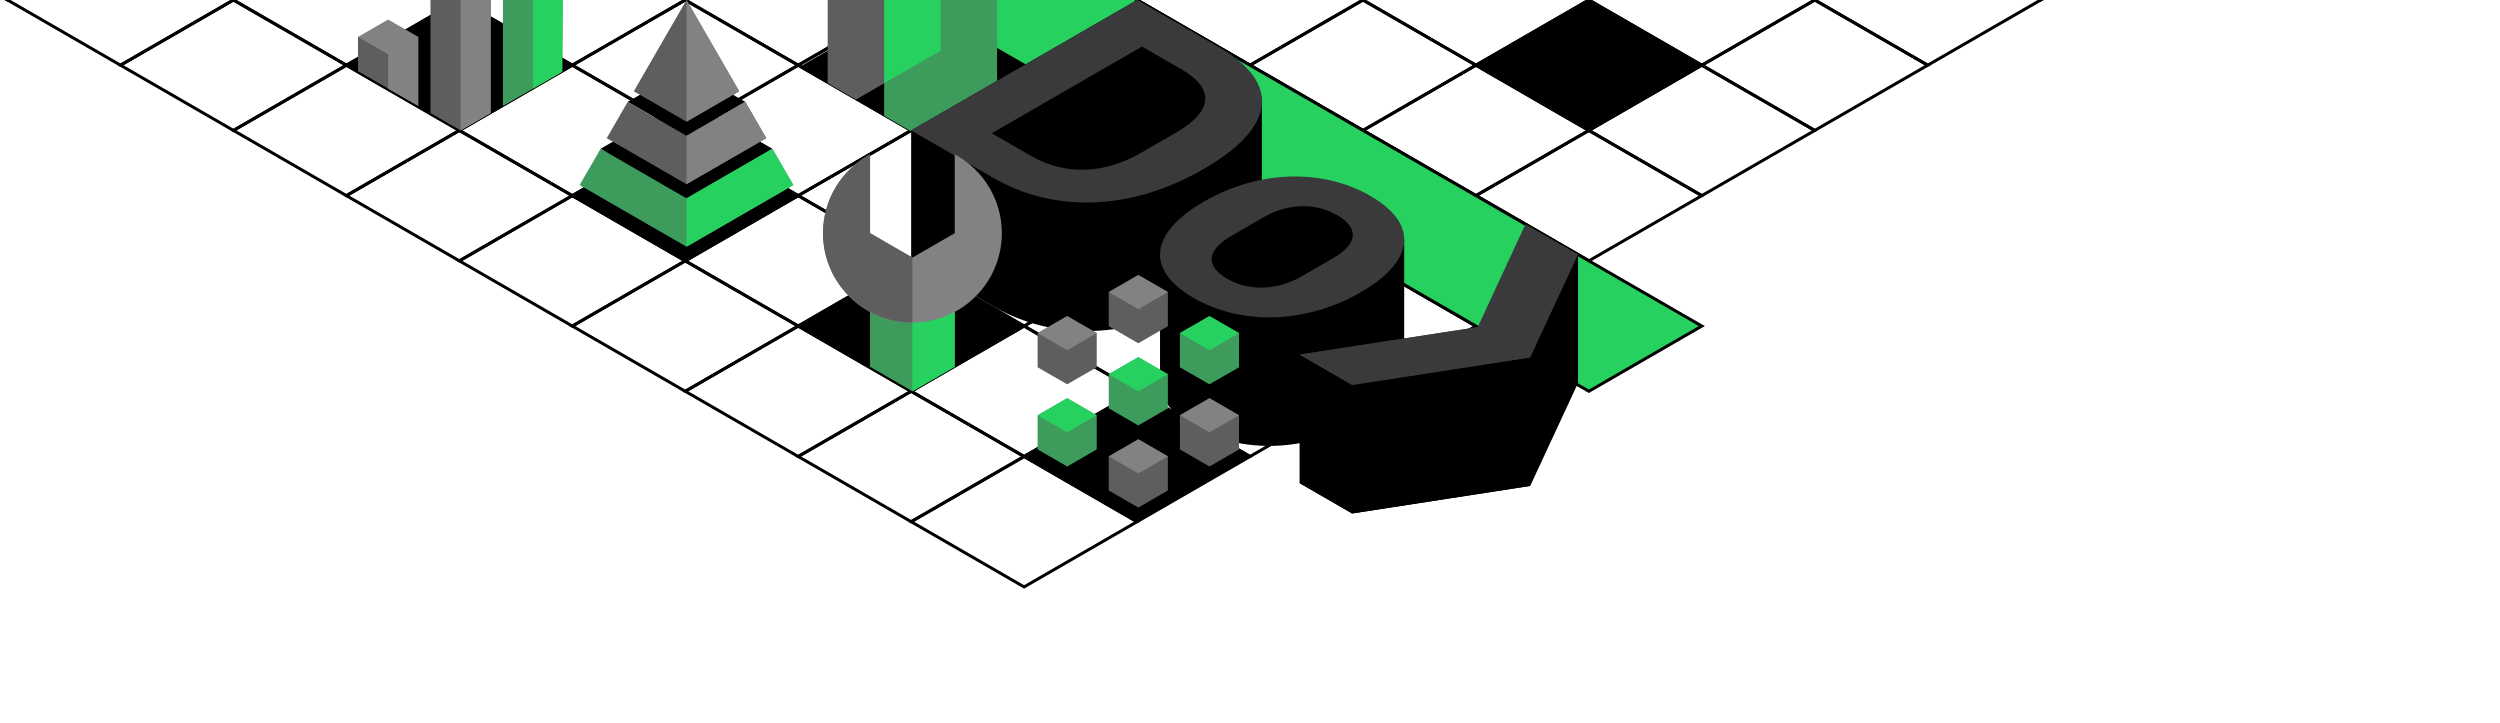 <?xml version="1.0" encoding="UTF-8"?> <svg xmlns="http://www.w3.org/2000/svg" viewBox="0 0 1660 480"><defs><style> .cls-1 { fill: #3d9c5c; } .cls-2, .cls-3 { fill: #26d15f; } .cls-3, .cls-4, .cls-5 { stroke: #000; stroke-miterlimit: 10; stroke-width: 2px; } .cls-6 { fill: #3a3a3d; } .cls-7 { fill: #5e5e61; } .cls-8 { fill: #828285; } .cls-5 { fill: none; } </style></defs><g id="_Grid" data-name="+ Grid"><g><polygon class="cls-5" points="230 -43.3 305 0 380 -43.3 305 -86.6 230 -43.3"></polygon><polygon class="cls-5" points="380 -43.3 455 0 530 -43.3 455 -86.6 380 -43.3"></polygon><polygon class="cls-5" points="530 -43.3 605 0 680 -43.3 605 -86.6 530 -43.3"></polygon><polygon class="cls-5" points="680 -43.3 755 0 830 -43.3 755 -86.6 680 -43.3"></polygon><polygon class="cls-5" points="830 -43.3 905 0 980 -43.3 905 -86.6 830 -43.3"></polygon><polygon class="cls-5" points="980 -43.3 1055 0 1130 -43.3 1055 -86.6 980 -43.3"></polygon><polygon class="cls-5" points="1130 -43.3 1205 0 1280 -43.3 1205 -86.6 1130 -43.3"></polygon><polygon class="cls-5" points="305 0 380 43.3 455 0 380 -43.3 305 0"></polygon><polygon class="cls-5" points="455 0 530 43.3 605 0 530 -43.3 455 0"></polygon><polygon class="cls-5" points="605 0 680 43.3 755 0 680 -43.3 605 0"></polygon><polygon class="cls-5" points="755 0 830 43.3 905 0 830 -43.3 755 0"></polygon><polygon class="cls-5" points="905 0 980 43.3 1055 0 980 -43.3 905 0"></polygon><polygon class="cls-5" points="1055 0 1130 43.3 1205 0 1130 -43.3 1055 0"></polygon><polygon class="cls-5" points="380 43.3 455 86.61 530 43.3 455 0 380 43.3"></polygon><polygon class="cls-5" points="530 43.3 605 86.61 680 43.3 605 0 530 43.3"></polygon><polygon class="cls-5" points="680 43.3 755 86.61 830 43.3 755 0 680 43.3"></polygon><polygon class="cls-5" points="830 43.3 905 86.61 980 43.3 905 0 830 43.3"></polygon><polygon class="cls-4" points="980 43.3 1055 86.61 1130 43.3 1055 0 980 43.3"></polygon><polygon class="cls-5" points="455 86.61 530 129.91 605 86.61 530 43.3 455 86.61"></polygon><polygon class="cls-5" points="605 86.61 680 129.91 755 86.61 680 43.3 605 86.61"></polygon><polygon class="cls-5" points="755 86.61 830 129.91 905 86.61 830 43.3 755 86.61"></polygon><polygon class="cls-5" points="905 86.61 980 129.91 1055 86.61 980 43.3 905 86.61"></polygon><polygon class="cls-5" points="530 129.91 605 173.21 680 129.91 605 86.61 530 129.91"></polygon><polygon class="cls-5" points="680 129.91 755 173.21 830 129.91 755 86.61 680 129.91"></polygon><polygon class="cls-5" points="830 129.91 905 173.21 980 129.91 905 86.61 830 129.91"></polygon><polygon class="cls-5" points="605 173.21 680 216.51 755 173.21 680 129.91 605 173.21"></polygon><polygon class="cls-5" points="755 173.21 830 216.51 905 173.21 830 129.91 755 173.21"></polygon><polygon class="cls-5" points="680 216.51 755 259.81 830 216.51 755 173.21 680 216.51"></polygon><polygon class="cls-5" points="1280 -43.3 1355 0 1429.99 -43.3 1355 -86.6 1280 -43.3"></polygon><polygon class="cls-5" points="1205 0 1280 43.3 1355 0 1280 -43.3 1205 0"></polygon><polygon class="cls-5" points="1130 43.3 1205 86.61 1280 43.3 1205 0 1130 43.3"></polygon><polygon class="cls-5" points="1055 86.61 1130 129.91 1205 86.61 1130 43.3 1055 86.61"></polygon><polygon class="cls-5" points="980 129.91 1055 173.21 1130 129.91 1055 86.61 980 129.91"></polygon><polygon class="cls-5" points="905 173.21 980 216.51 1055 173.21 980 129.91 905 173.21"></polygon><polygon class="cls-5" points="830 216.51 905 259.81 980 216.51 905 173.21 830 216.51"></polygon><polygon class="cls-5" points="755 259.81 830 303.11 905 259.81 830 216.51 755 259.81"></polygon><polygon class="cls-5" points="5 0 80 43.3 155 0 80 -43.3 5 0"></polygon><polygon class="cls-5" points="155 0 230 43.3 305 0 230 -43.3 155 0"></polygon><polygon class="cls-5" points="80 43.3 155 86.61 230 43.3 155 0 80 43.3"></polygon><polygon class="cls-5" points="230 43.3 305 86.61 380 43.3 305 0 230 43.3"></polygon><polygon class="cls-5" points="155 86.61 230 129.91 305 86.61 230 43.3 155 86.61"></polygon><polygon class="cls-5" points="305 86.61 380 129.91 455 86.61 380 43.3 305 86.61"></polygon><polygon class="cls-5" points="230 129.91 305 173.21 380 129.91 305 86.61 230 129.91"></polygon><polygon class="cls-5" points="380 129.91 455 173.21 530 129.91 455 86.61 380 129.91"></polygon><polygon class="cls-5" points="305 173.21 380 216.51 455 173.21 380 129.91 305 173.21"></polygon><polygon class="cls-5" points="455 173.21 530 216.51 605 173.21 530 129.91 455 173.21"></polygon><polygon class="cls-5" points="380 216.51 455 259.81 530 216.51 455 173.21 380 216.51"></polygon><polygon class="cls-5" points="530 216.51 605 259.81 680 216.51 605 173.21 530 216.51"></polygon><polygon class="cls-5" points="455 259.81 530 303.11 605 259.81 530 216.51 455 259.81"></polygon><polygon class="cls-5" points="605 259.81 680 303.11 755 259.81 680 216.51 605 259.81"></polygon><polygon class="cls-5" points="530 303.11 605 346.41 680 303.11 605 259.81 530 303.11"></polygon><polygon class="cls-5" points="680 303.11 755 346.41 830 303.11 755 259.81 680 303.11"></polygon><polygon class="cls-5" points="605 346.41 680 389.71 755 346.41 680 303.11 605 346.41"></polygon><polygon class="cls-5" points="230 -43.3 155 -86.6 80 -43.3 155 0 230 -43.3"></polygon><polygon class="cls-5" points="80 -43.3 5 -86.6 -70 -43.3 5 0 80 -43.3"></polygon></g></g><g id="_1" data-name="1"><polygon class="cls-3" points="1130 216.51 530 -129.9 455 -86.6 1055 259.81 1130 216.51"></polygon><g><polygon points="530.83 44.43 605.83 87.73 680.83 44.43 605.83 1.13 530.83 44.43"></polygon><polygon class="cls-7" points="568.36 66.1 624.58 33.63 624.58 -74.97 549.58 -31.67 549.58 55.26 568.36 66.1"></polygon><polygon class="cls-1" points="605.83 87.73 662.08 55.26 662.08 -53.09 587.08 -9.79 587.08 76.91 605.83 87.73"></polygon><polygon class="cls-2" points="624.58 33.63 624.58 -31.44 587.08 -9.79 587.08 55.29 624.58 33.63"></polygon></g></g><g id="_Do" data-name="+ Do"><g><polygon points="862.92 235.46 862.92 320.81 991.87 316.75 1047.81 254.35 1047.81 169 981.22 217.19 905 242.58 862.92 235.46"></polygon><polygon points="770.26 254.35 770.26 169.78 847.71 131 905 142.42 932.38 159.5 932.38 245.13 844.37 285.5 791.04 268 770.26 254.35"></polygon><g><g><polygon points="1047.81 254.35 1012.92 234.21 981.22 302.54 862.92 320.81 897.81 340.95 1016.06 322.65 1047.81 254.35"></polygon><polygon points="981.22 302.54 862.92 320.81 897.81 340.95 1016.06 322.65 981.22 302.54"></polygon></g><g><path d="M755.05,85.32l54.61,31.53c39.13,22.59,39.53,51.88-10.33,80.67-49.87,28.79-100.58,28.56-139.72,5.97l-54.61-31.53,150.05-86.63ZM684.77,188.96c21.06,12.16,47.07,12.77,72.63-1.99l23.66-13.66c25.56-14.76,24.51-29.77,3.44-41.93l-26.21-15.13-99.73,57.58,26.21,15.13Z"></path><path d="M799.47,219.16c35.89-20.72,78.42-22.22,110.47-3.72,32.05,18.5,29.65,43.17-6.24,63.89-35.89,20.72-78.87,22.48-111.11,3.86-32.25-18.62-29.25-43.17,6.89-64.04ZM864.37,268.79l20.87-12.05c16.77-9.68,16.97-20.23,2.6-28.53s-32.45-8.07-49.22,1.61l-20.87,12.05c-16.97,9.8-17.17,20.35-2.99,28.53,14.18,8.18,32.65,8.18,49.62-1.61Z"></path></g></g><polygon points="605 86.61 605 172.08 729.42 208.12 837.87 150.53 837.87 65.04 755.05 -.03 605 86.61"></polygon><g><g><polygon class="cls-6" points="1047.81 169 1012.92 148.86 981.22 217.19 862.92 235.46 897.81 255.6 1016.06 237.3 1047.81 169"></polygon><polygon class="cls-6" points="981.22 217.19 862.92 235.46 897.81 255.6 1016.06 237.3 981.22 217.19"></polygon></g><g><path class="cls-6" d="M755.05-.03l54.61,31.53c39.13,22.59,39.53,51.88-10.33,80.67-49.87,28.79-100.58,28.56-139.72,5.97l-54.61-31.53L755.05-.03ZM684.77,103.61c21.06,12.16,47.07,12.77,72.63-1.99l23.66-13.66c25.56-14.76,24.51-29.77,3.44-41.93l-26.21-15.13-99.73,57.58,26.21,15.13Z"></path><path class="cls-6" d="M799.47,133.81c35.89-20.72,78.42-22.22,110.47-3.72,32.05,18.5,29.65,43.17-6.24,63.89-35.89,20.72-78.87,22.48-111.11,3.86-32.25-18.62-29.25-43.17,6.89-64.04ZM864.37,183.44l20.87-12.05c16.77-9.68,16.97-20.23,2.6-28.53s-32.45-8.07-49.22,1.61l-20.87,12.05c-16.97,9.8-17.17,20.35-2.99,28.53,14.18,8.18,32.65,8.18,49.62-1.61Z"></path></g></g></g></g><g id="_1-2" data-name="1"><g><polygon points="380.83 129.9 455.83 173.21 530.83 129.9 455.83 86.6 380.83 129.9"></polygon><polygon points="380.83 129.9 455.83 173.21 530.83 129.9 455.83 86.6 380.83 129.9"></polygon><polygon points="398.81 98.77 455.83 137.94 512.85 98.77 455.83 65.85 398.81 98.77"></polygon><polygon points="416.79 67.63 455.83 90.17 494.88 67.63 455.83 45.09 416.79 67.63"></polygon><polygon class="cls-1" points="455.83 163.83 526.77 122.87 512.85 98.77 455.83 131.69 398.81 98.77 384.89 122.87 455.83 163.83"></polygon><polygon class="cls-7" points="455.83 122.31 508.8 91.74 494.88 67.63 455.83 90.17 416.79 67.63 402.87 91.74 455.83 122.31"></polygon><polygon class="cls-7" points="420.85 60.6 455.83 80.8 490.82 60.6 455.83 0 420.85 60.6"></polygon><polygon class="cls-8" points="455.83 80.8 490.82 60.6 455.83 0 455.83 80.8"></polygon><polygon class="cls-8" points="455.83 122.31 508.8 91.74 494.88 67.63 455.83 90.17 455.83 122.31"></polygon><polygon class="cls-2" points="455.83 163.83 526.77 122.87 512.85 98.77 455.83 131.69 455.83 163.83"></polygon></g><g><polygon points="530.83 216.51 605.83 259.81 680.83 216.51 605.83 173.2 530.83 216.51"></polygon><polygon class="cls-1" points="577.71 207.18 577.71 243.57 605.83 259.81 633.96 243.57 633.96 207.18 577.71 207.18"></polygon><polygon class="cls-2" points="605.83 207.18 605.83 259.81 633.96 243.57 633.96 207.18 605.83 207.18"></polygon><path class="cls-8" d="M633.96,102.51v52.3l-28.12,16.24-28.12-16.24v-52.3c-18.6,10.03-31.25,29.69-31.25,52.3,0,32.79,26.58,59.37,59.37,59.37s59.37-26.58,59.37-59.37c0-22.62-12.65-42.28-31.25-52.3Z"></path><path class="cls-7" d="M577.71,154.81v-52.3c-18.6,10.03-31.25,29.69-31.25,52.3,0,32.79,26.58,59.37,59.37,59.37v-43.14l-28.12-16.24Z"></path></g><g><polygon points="680.83 303.11 755.83 346.41 830.83 303.11 755.83 259.81 680.83 303.11"></polygon><g><g><polygon class="cls-7" points="736.2 303.02 736.2 325.68 755.83 337.02 775.46 325.68 775.46 303.02 755.83 291.68 736.2 303.02"></polygon><polygon class="cls-8" points="736.2 303.02 755.83 314.35 775.46 303.02 755.83 291.68 736.2 303.02"></polygon></g><g><polygon class="cls-1" points="736.2 248.48 736.2 271.14 755.83 282.48 775.46 271.14 775.46 248.48 755.83 237.14 736.2 248.48"></polygon><polygon class="cls-2" points="736.2 248.48 755.83 259.81 775.46 248.48 755.83 237.14 736.2 248.48"></polygon></g><g><polygon class="cls-1" points="688.97 275.75 688.97 298.41 708.6 309.75 728.23 298.41 728.23 275.75 708.6 264.41 688.97 275.75"></polygon><polygon class="cls-2" points="688.97 275.75 708.6 287.08 728.23 275.75 708.6 264.41 688.97 275.75"></polygon></g><g><polygon class="cls-7" points="688.97 221.2 688.97 243.87 708.6 255.2 728.23 243.87 728.23 221.2 708.6 209.87 688.97 221.2"></polygon><polygon class="cls-8" points="688.97 221.2 708.6 232.54 728.23 221.2 708.6 209.87 688.97 221.2"></polygon></g><g><polygon class="cls-7" points="783.44 275.75 783.44 298.41 803.07 309.75 822.7 298.41 822.7 275.75 803.07 264.41 783.44 275.75"></polygon><polygon class="cls-8" points="783.44 275.75 803.07 287.08 822.7 275.75 803.07 264.41 783.44 275.75"></polygon></g><g><polygon class="cls-1" points="783.44 221.2 783.44 243.87 803.07 255.2 822.7 243.87 822.7 221.2 803.07 209.87 783.44 221.2"></polygon><polygon class="cls-2" points="783.44 221.2 803.07 232.54 822.7 221.2 803.07 209.87 783.44 221.2"></polygon></g><g><polygon class="cls-7" points="736.2 193.93 736.2 216.6 755.83 227.93 775.46 216.6 775.46 193.93 755.83 182.6 736.2 193.93"></polygon><polygon class="cls-8" points="736.2 193.93 755.83 205.27 775.46 193.93 755.83 182.6 736.2 193.93"></polygon></g></g></g><g><polygon points="230.83 43.3 305.83 86.61 380.83 43.3 305.83 0 230.83 43.3"></polygon><g><polygon class="cls-7" points="305.83 86.61 325.83 75.06 325.83 -11.54 285.83 -11.54 285.83 75.06 305.83 86.61"></polygon><polygon class="cls-8" points="305.83 86.61 325.83 75.06 325.83 -11.54 305.83 -11.54 305.83 86.61 305.83 86.61"></polygon><polygon class="cls-8" points="285.83 -11.54 305.83 0 325.83 -11.54 305.83 -23.09 285.83 -11.54"></polygon></g><g><polygon class="cls-7" points="277.71 70.37 277.71 24.51 237.71 24.51 237.71 47.27 277.71 70.37"></polygon><polygon class="cls-8" points="277.71 70.37 277.71 24.51 257.71 24.51 257.71 58.82 277.71 70.37"></polygon><polygon class="cls-8" points="237.71 24.51 257.71 36.05 277.71 24.51 257.71 12.96 237.71 24.51"></polygon></g><polygon class="cls-1" points="373.32 47.64 373.96 -47.59 333.96 -47.59 333.96 70.37 373.32 47.64"></polygon><polygon class="cls-2" points="373.32 47.64 373.96 -47.59 353.96 -47.59 353.96 58.82 373.32 47.64"></polygon></g></g></svg> 